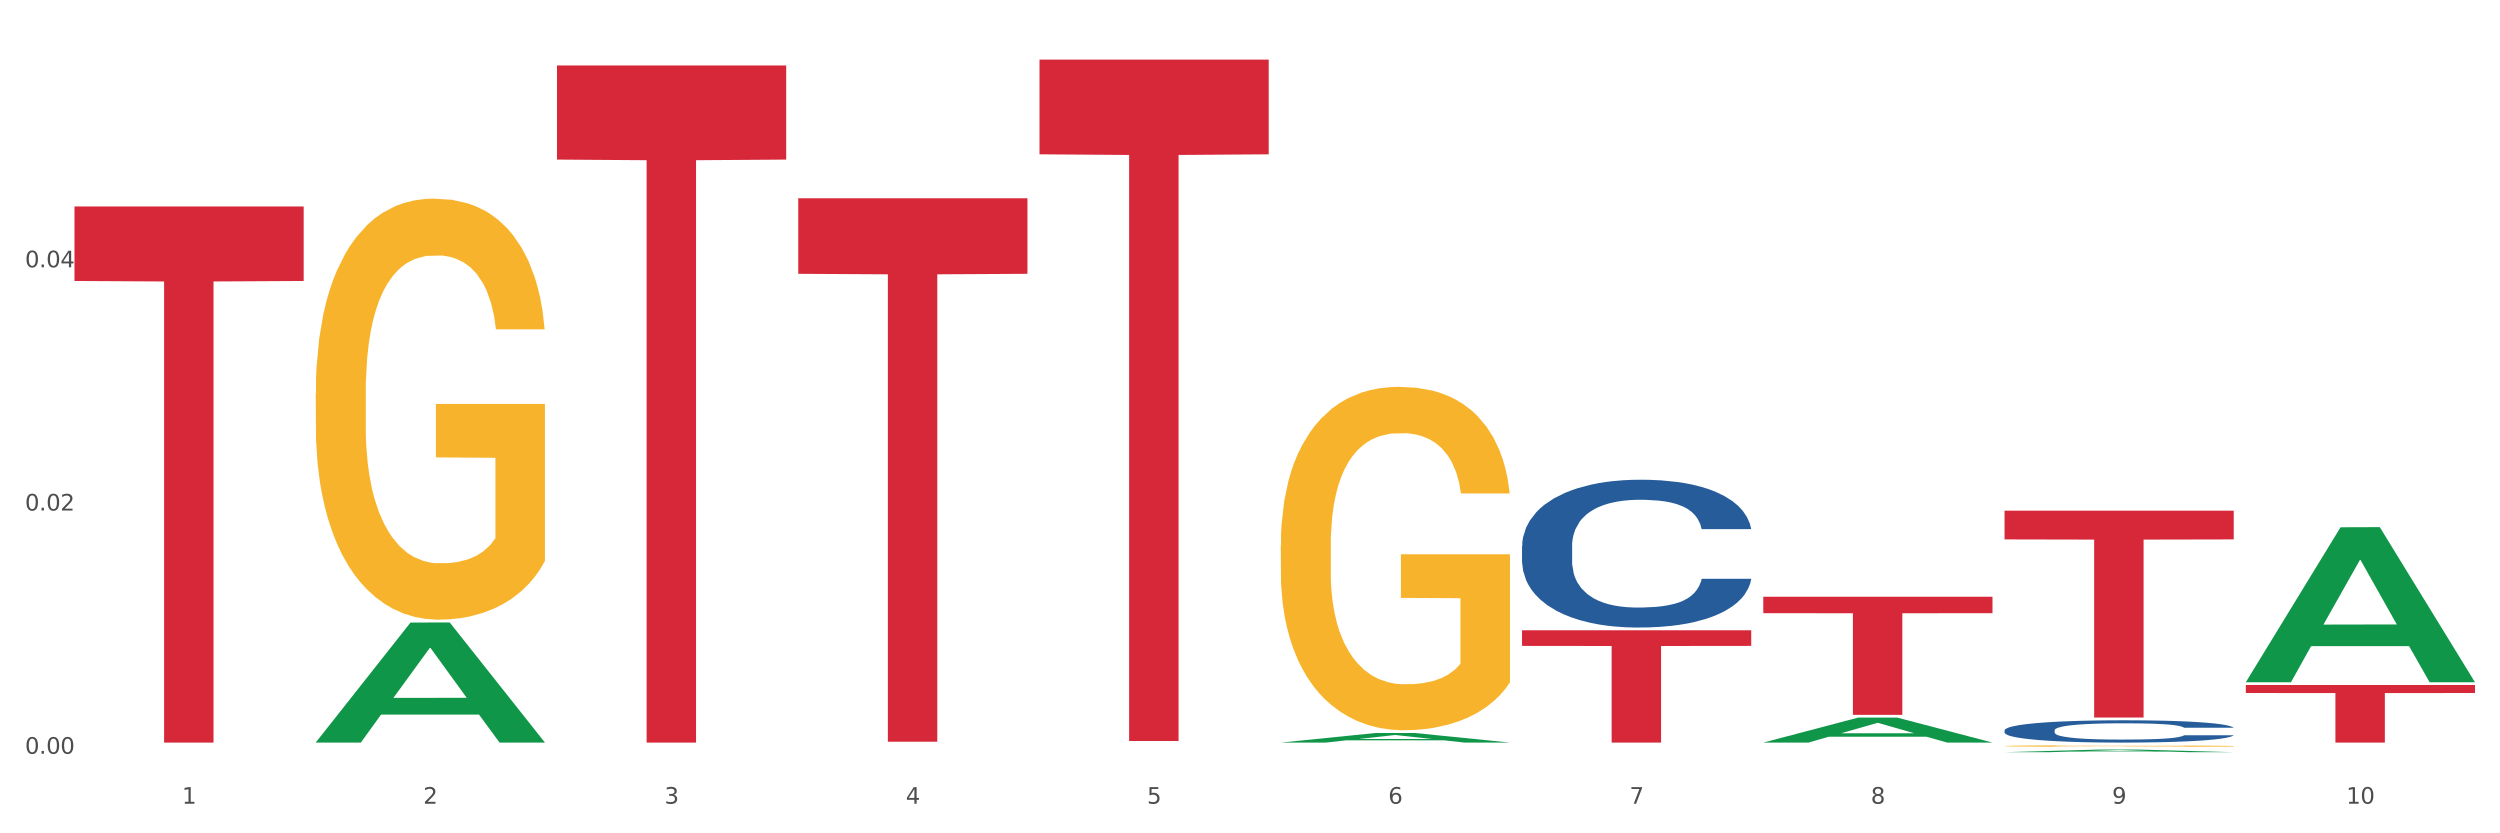 <?xml version="1.0" encoding="utf-8" standalone="no"?>
<!DOCTYPE svg PUBLIC "-//W3C//DTD SVG 1.1//EN"
  "http://www.w3.org/Graphics/SVG/1.1/DTD/svg11.dtd">
<svg xmlns:xlink="http://www.w3.org/1999/xlink" width="1080pt" height="360pt" viewBox="0 0 1080 360" xmlns="http://www.w3.org/2000/svg" version="1.1">
 <rect x="0" y="0" width="1080" height="360" fill="#333333" stroke="none"/>
 <defs>
  <style type="text/css">*{stroke-linejoin: round; stroke-linecap: butt}</style>
 </defs>
 <g id="figure_1">
  <g id="patch_1">
   <path d="M 0 360 
L 1080 360 
L 1080 0 
L 0 0 
z
" style="fill: #ffffff; stroke: #ffffff; stroke-linejoin: miter"/>
  </g>
  <g id="axes_1">
   <g id="matplotlib.axis_1">
    <g id="xtick_1">
     <g id="text_1">
      <!-- 1 -->
      <g style="fill: #4d4d4d" transform="translate(78.627 347.204) scale(0.096 -0.096)">
       <defs>
        <path id="DejaVuSans-31" d="M 794 531 
L 1825 531 
L 1825 4091 
L 703 3866 
L 703 4441 
L 1819 4666 
L 2450 4666 
L 2450 531 
L 3481 531 
L 3481 0 
L 794 0 
L 794 531 
z
" transform="scale(0.016)"/>
       </defs>
       <use xlink:href="#DejaVuSans-31"/>
      </g>
     </g>
    </g>
    <g id="xtick_2">
     <g id="text_2">
      <!-- 2 -->
      <g style="fill: #4d4d4d" transform="translate(182.851 347.204) scale(0.096 -0.096)">
       <defs>
        <path id="DejaVuSans-32" d="M 1228 531 
L 3431 531 
L 3431 0 
L 469 0 
L 469 531 
Q 828 903 1448 1529 
Q 2069 2156 2228 2338 
Q 2531 2678 2651 2914 
Q 2772 3150 2772 3378 
Q 2772 3750 2511 3984 
Q 2250 4219 1831 4219 
Q 1534 4219 1204 4116 
Q 875 4013 500 3803 
L 500 4441 
Q 881 4594 1212 4672 
Q 1544 4750 1819 4750 
Q 2544 4750 2975 4387 
Q 3406 4025 3406 3419 
Q 3406 3131 3298 2873 
Q 3191 2616 2906 2266 
Q 2828 2175 2409 1742 
Q 1991 1309 1228 531 
z
" transform="scale(0.016)"/>
       </defs>
       <use xlink:href="#DejaVuSans-32"/>
      </g>
     </g>
    </g>
    <g id="xtick_3">
     <g id="text_3">
      <!-- 3 -->
      <g style="fill: #4d4d4d" transform="translate(287.074 347.204) scale(0.096 -0.096)">
       <defs>
        <path id="DejaVuSans-33" d="M 2597 2516 
Q 3050 2419 3304 2112 
Q 3559 1806 3559 1356 
Q 3559 666 3084 287 
Q 2609 -91 1734 -91 
Q 1441 -91 1130 -33 
Q 819 25 488 141 
L 488 750 
Q 750 597 1062 519 
Q 1375 441 1716 441 
Q 2309 441 2620 675 
Q 2931 909 2931 1356 
Q 2931 1769 2642 2001 
Q 2353 2234 1838 2234 
L 1294 2234 
L 1294 2753 
L 1863 2753 
Q 2328 2753 2575 2939 
Q 2822 3125 2822 3475 
Q 2822 3834 2567 4026 
Q 2313 4219 1838 4219 
Q 1578 4219 1281 4162 
Q 984 4106 628 3988 
L 628 4550 
Q 988 4650 1302 4700 
Q 1616 4750 1894 4750 
Q 2613 4750 3031 4423 
Q 3450 4097 3450 3541 
Q 3450 3153 3228 2886 
Q 3006 2619 2597 2516 
z
" transform="scale(0.016)"/>
       </defs>
       <use xlink:href="#DejaVuSans-33"/>
      </g>
     </g>
    </g>
    <g id="xtick_4">
     <g id="text_4">
      <!-- 4 -->
      <g style="fill: #4d4d4d" transform="translate(391.298 347.204) scale(0.096 -0.096)">
       <defs>
        <path id="DejaVuSans-34" d="M 2419 4116 
L 825 1625 
L 2419 1625 
L 2419 4116 
z
M 2253 4666 
L 3047 4666 
L 3047 1625 
L 3713 1625 
L 3713 1100 
L 3047 1100 
L 3047 0 
L 2419 0 
L 2419 1100 
L 313 1100 
L 313 1709 
L 2253 4666 
z
" transform="scale(0.016)"/>
       </defs>
       <use xlink:href="#DejaVuSans-34"/>
      </g>
     </g>
    </g>
    <g id="xtick_5">
     <g id="text_5">
      <!-- 5 -->
      <g style="fill: #4d4d4d" transform="translate(495.522 347.204) scale(0.096 -0.096)">
       <defs>
        <path id="DejaVuSans-35" d="M 691 4666 
L 3169 4666 
L 3169 4134 
L 1269 4134 
L 1269 2991 
Q 1406 3038 1543 3061 
Q 1681 3084 1819 3084 
Q 2600 3084 3056 2656 
Q 3513 2228 3513 1497 
Q 3513 744 3044 326 
Q 2575 -91 1722 -91 
Q 1428 -91 1123 -41 
Q 819 9 494 109 
L 494 744 
Q 775 591 1075 516 
Q 1375 441 1709 441 
Q 2250 441 2565 725 
Q 2881 1009 2881 1497 
Q 2881 1984 2565 2268 
Q 2250 2553 1709 2553 
Q 1456 2553 1204 2497 
Q 953 2441 691 2322 
L 691 4666 
z
" transform="scale(0.016)"/>
       </defs>
       <use xlink:href="#DejaVuSans-35"/>
      </g>
     </g>
    </g>
    <g id="xtick_6">
     <g id="text_6">
      <!-- 6 -->
      <g style="fill: #4d4d4d" transform="translate(599.745 347.204) scale(0.096 -0.096)">
       <defs>
        <path id="DejaVuSans-36" d="M 2113 2584 
Q 1688 2584 1439 2293 
Q 1191 2003 1191 1497 
Q 1191 994 1439 701 
Q 1688 409 2113 409 
Q 2538 409 2786 701 
Q 3034 994 3034 1497 
Q 3034 2003 2786 2293 
Q 2538 2584 2113 2584 
z
M 3366 4563 
L 3366 3988 
Q 3128 4100 2886 4159 
Q 2644 4219 2406 4219 
Q 1781 4219 1451 3797 
Q 1122 3375 1075 2522 
Q 1259 2794 1537 2939 
Q 1816 3084 2150 3084 
Q 2853 3084 3261 2657 
Q 3669 2231 3669 1497 
Q 3669 778 3244 343 
Q 2819 -91 2113 -91 
Q 1303 -91 875 529 
Q 447 1150 447 2328 
Q 447 3434 972 4092 
Q 1497 4750 2381 4750 
Q 2619 4750 2861 4703 
Q 3103 4656 3366 4563 
z
" transform="scale(0.016)"/>
       </defs>
       <use xlink:href="#DejaVuSans-36"/>
      </g>
     </g>
    </g>
    <g id="xtick_7">
     <g id="text_7">
      <!-- 7 -->
      <g style="fill: #4d4d4d" transform="translate(703.969 347.204) scale(0.096 -0.096)">
       <defs>
        <path id="DejaVuSans-37" d="M 525 4666 
L 3525 4666 
L 3525 4397 
L 1831 0 
L 1172 0 
L 2766 4134 
L 525 4134 
L 525 4666 
z
" transform="scale(0.016)"/>
       </defs>
       <use xlink:href="#DejaVuSans-37"/>
      </g>
     </g>
    </g>
    <g id="xtick_8">
     <g id="text_8">
      <!-- 8 -->
      <g style="fill: #4d4d4d" transform="translate(808.193 347.204) scale(0.096 -0.096)">
       <defs>
        <path id="DejaVuSans-38" d="M 2034 2216 
Q 1584 2216 1326 1975 
Q 1069 1734 1069 1313 
Q 1069 891 1326 650 
Q 1584 409 2034 409 
Q 2484 409 2743 651 
Q 3003 894 3003 1313 
Q 3003 1734 2745 1975 
Q 2488 2216 2034 2216 
z
M 1403 2484 
Q 997 2584 770 2862 
Q 544 3141 544 3541 
Q 544 4100 942 4425 
Q 1341 4750 2034 4750 
Q 2731 4750 3128 4425 
Q 3525 4100 3525 3541 
Q 3525 3141 3298 2862 
Q 3072 2584 2669 2484 
Q 3125 2378 3379 2068 
Q 3634 1759 3634 1313 
Q 3634 634 3220 271 
Q 2806 -91 2034 -91 
Q 1263 -91 848 271 
Q 434 634 434 1313 
Q 434 1759 690 2068 
Q 947 2378 1403 2484 
z
M 1172 3481 
Q 1172 3119 1398 2916 
Q 1625 2713 2034 2713 
Q 2441 2713 2670 2916 
Q 2900 3119 2900 3481 
Q 2900 3844 2670 4047 
Q 2441 4250 2034 4250 
Q 1625 4250 1398 4047 
Q 1172 3844 1172 3481 
z
" transform="scale(0.016)"/>
       </defs>
       <use xlink:href="#DejaVuSans-38"/>
      </g>
     </g>
    </g>
    <g id="xtick_9">
     <g id="text_9">
      <!-- 9 -->
      <g style="fill: #4d4d4d" transform="translate(912.416 347.204) scale(0.096 -0.096)">
       <defs>
        <path id="DejaVuSans-39" d="M 703 97 
L 703 672 
Q 941 559 1184 500 
Q 1428 441 1663 441 
Q 2288 441 2617 861 
Q 2947 1281 2994 2138 
Q 2813 1869 2534 1725 
Q 2256 1581 1919 1581 
Q 1219 1581 811 2004 
Q 403 2428 403 3163 
Q 403 3881 828 4315 
Q 1253 4750 1959 4750 
Q 2769 4750 3195 4129 
Q 3622 3509 3622 2328 
Q 3622 1225 3098 567 
Q 2575 -91 1691 -91 
Q 1453 -91 1209 -44 
Q 966 3 703 97 
z
M 1959 2075 
Q 2384 2075 2632 2365 
Q 2881 2656 2881 3163 
Q 2881 3666 2632 3958 
Q 2384 4250 1959 4250 
Q 1534 4250 1286 3958 
Q 1038 3666 1038 3163 
Q 1038 2656 1286 2365 
Q 1534 2075 1959 2075 
z
" transform="scale(0.016)"/>
       </defs>
       <use xlink:href="#DejaVuSans-39"/>
      </g>
     </g>
    </g>
    <g id="xtick_10">
     <g id="text_10">
      <!-- 10 -->
      <g style="fill: #4d4d4d" transform="translate(1013.586 347.204) scale(0.096 -0.096)">
       <defs>
        <path id="DejaVuSans-30" d="M 2034 4250 
Q 1547 4250 1301 3770 
Q 1056 3291 1056 2328 
Q 1056 1369 1301 889 
Q 1547 409 2034 409 
Q 2525 409 2770 889 
Q 3016 1369 3016 2328 
Q 3016 3291 2770 3770 
Q 2525 4250 2034 4250 
z
M 2034 4750 
Q 2819 4750 3233 4129 
Q 3647 3509 3647 2328 
Q 3647 1150 3233 529 
Q 2819 -91 2034 -91 
Q 1250 -91 836 529 
Q 422 1150 422 2328 
Q 422 3509 836 4129 
Q 1250 4750 2034 4750 
z
" transform="scale(0.016)"/>
       </defs>
       <use xlink:href="#DejaVuSans-31"/>
       <use xlink:href="#DejaVuSans-30" transform="translate(63.623 0)"/>
      </g>
     </g>
    </g>
    <g id="xtick_11"/>
    <g id="xtick_12"/>
    <g id="xtick_13"/>
    <g id="xtick_14"/>
    <g id="xtick_15"/>
    <g id="xtick_16"/>
    <g id="xtick_17"/>
    <g id="xtick_18"/>
    <g id="xtick_19"/>
   </g>
   <g id="matplotlib.axis_2">
    <g id="ytick_1">
     <g id="text_11">
      <!-- 0.00 -->
      <g style="fill: #4d4d4d" transform="translate(10.8 325.629) scale(0.096 -0.096)">
       <defs>
        <path id="DejaVuSans-2e" d="M 684 794 
L 1344 794 
L 1344 0 
L 684 0 
L 684 794 
z
" transform="scale(0.016)"/>
       </defs>
       <use xlink:href="#DejaVuSans-30"/>
       <use xlink:href="#DejaVuSans-2e" transform="translate(63.623 0)"/>
       <use xlink:href="#DejaVuSans-30" transform="translate(95.41 0)"/>
       <use xlink:href="#DejaVuSans-30" transform="translate(159.033 0)"/>
      </g>
     </g>
    </g>
    <g id="ytick_2">
     <g id="text_12">
      <!-- 0.02 -->
      <g style="fill: #4d4d4d" transform="translate(10.8 220.554) scale(0.096 -0.096)">
       <use xlink:href="#DejaVuSans-30"/>
       <use xlink:href="#DejaVuSans-2e" transform="translate(63.623 0)"/>
       <use xlink:href="#DejaVuSans-30" transform="translate(95.41 0)"/>
       <use xlink:href="#DejaVuSans-32" transform="translate(159.033 0)"/>
      </g>
     </g>
    </g>
    <g id="ytick_3">
     <g id="text_13">
      <!-- 0.04 -->
      <g style="fill: #4d4d4d" transform="translate(10.8 115.479) scale(0.096 -0.096)">
       <use xlink:href="#DejaVuSans-30"/>
       <use xlink:href="#DejaVuSans-2e" transform="translate(63.623 0)"/>
       <use xlink:href="#DejaVuSans-30" transform="translate(95.41 0)"/>
       <use xlink:href="#DejaVuSans-34" transform="translate(159.033 0)"/>
      </g>
     </g>
    </g>
    <g id="ytick_4"/>
    <g id="ytick_5"/>
    <g id="ytick_6"/>
   </g>
   <g id="PolyCollection_1">
    <path d="M 136.399 320.693 
L 136.501 320.644 
L 177.331 268.942 
L 194.275 268.893 
L 235.411 320.79 
L 215.813 320.79 
L 206.932 308.705 
L 164.775 308.705 
L 164.469 308.9 
L 155.895 320.79 
L 136.399 320.79 
L 136.399 320.693 
L 170.083 301.493 
L 201.624 301.444 
L 186.007 279.955 
L 185.803 279.857 
L 185.599 280.003 
L 169.981 301.444 
L 170.083 301.493 
L 136.399 320.693 
z
" clip-path="url(#pac8c8f55b6)" style="fill: #109648"/>
    <path d="M 865.964 322.276 
L 866.081 322.276 
L 866.081 322.255 
L 866.315 322.237 
L 867.484 322.193 
L 869.237 322.157 
L 870.523 322.137 
L 871.809 322.122 
L 873.329 322.106 
L 875.199 322.09 
L 878.589 322.066 
L 880.693 322.054 
L 883.265 322.041 
L 887.941 322.022 
L 891.331 322.012 
L 894.838 322.003 
L 900.566 321.992 
L 904.306 321.988 
L 908.281 321.984 
L 913.074 321.982 
L 916.698 321.981 
L 924.647 321.983 
L 931.427 321.988 
L 934.7 321.992 
L 938.908 321.999 
L 941.129 322.004 
L 944.753 322.013 
L 948.494 322.026 
L 951.066 322.036 
L 954.923 322.056 
L 957.846 322.076 
L 960.534 322.1 
L 961.937 322.117 
L 962.989 322.133 
L 963.924 322.151 
L 964.859 322.179 
L 943.818 322.179 
L 943 322.159 
L 941.714 322.14 
L 939.843 322.121 
L 938.207 322.109 
L 935.401 322.095 
L 932.829 322.086 
L 930.141 322.079 
L 926.868 322.073 
L 924.296 322.07 
L 920.672 322.068 
L 913.541 322.068 
L 908.749 322.073 
L 905.475 322.079 
L 903.371 322.084 
L 901.501 322.09 
L 899.397 322.098 
L 896.942 322.11 
L 895.188 322.121 
L 893.435 322.135 
L 892.032 322.149 
L 890.746 322.165 
L 889.694 322.183 
L 888.876 322.201 
L 888.175 322.223 
L 887.59 322.26 
L 887.59 322.34 
L 887.824 322.358 
L 888.408 322.382 
L 889.11 322.4 
L 890.279 322.421 
L 891.331 322.436 
L 893.318 322.457 
L 895.539 322.474 
L 897.293 322.485 
L 899.046 322.495 
L 902.085 322.507 
L 905.475 322.518 
L 908.398 322.524 
L 912.372 322.53 
L 915.061 322.532 
L 917.399 322.534 
L 923.127 322.534 
L 927.218 322.532 
L 931.777 322.528 
L 935.284 322.523 
L 938.207 322.516 
L 941.48 322.506 
L 943.584 322.496 
L 943.584 322.374 
L 917.867 322.373 
L 917.867 322.292 
L 964.976 322.292 
L 964.976 322.53 
L 962.989 322.542 
L 960.768 322.553 
L 958.43 322.563 
L 954.923 322.576 
L 950.715 322.587 
L 946.974 322.595 
L 943 322.602 
L 938.324 322.609 
L 932.245 322.615 
L 928.504 322.617 
L 923.828 322.619 
L 918.334 322.619 
L 913.541 322.618 
L 908.865 322.615 
L 903.956 322.61 
L 899.163 322.602 
L 895.539 322.595 
L 891.915 322.586 
L 888.058 322.573 
L 885.018 322.562 
L 882.68 322.551 
L 880.109 322.538 
L 877.303 322.52 
L 875.199 322.505 
L 873.329 322.488 
L 871.341 322.467 
L 869.938 322.449 
L 868.536 322.426 
L 867.717 322.41 
L 866.782 322.383 
L 866.081 322.347 
L 865.964 322.276 
z
" clip-path="url(#pac8c8f55b6)" style="fill: #f7b32b"/>
    <path d="M 32.175 89.194 
L 131.187 89.194 
L 131.187 121.379 
L 92.239 121.597 
L 92.239 320.796 
L 70.888 320.796 
L 70.888 121.597 
L 32.175 121.379 
L 32.175 89.412 
L 32.175 89.194 
z
" clip-path="url(#pac8c8f55b6)" style="fill: #d62839"/>
    <path d="M 240.622 28.291 
L 339.635 28.291 
L 339.635 68.94 
L 300.687 69.214 
L 300.687 320.796 
L 279.336 320.796 
L 279.336 69.214 
L 240.622 68.94 
L 240.622 28.566 
L 240.622 28.291 
z
" clip-path="url(#pac8c8f55b6)" style="fill: #d62839"/>
    <path d="M 344.846 85.66 
L 443.858 85.66 
L 443.858 118.285 
L 404.91 118.506 
L 404.91 320.433 
L 383.559 320.433 
L 383.559 118.506 
L 344.846 118.285 
L 344.846 85.88 
L 344.846 85.66 
z
" clip-path="url(#pac8c8f55b6)" style="fill: #d62839"/>
    <path d="M 449.069 25.759 
L 548.082 25.759 
L 548.082 66.663 
L 509.134 66.939 
L 509.134 320.099 
L 487.783 320.099 
L 487.783 66.939 
L 449.069 66.663 
L 449.069 26.036 
L 449.069 25.759 
z
" clip-path="url(#pac8c8f55b6)" style="fill: #d62839"/>
    <path d="M 657.517 272.285 
L 756.529 272.285 
L 756.529 279.026 
L 717.581 279.072 
L 717.581 320.796 
L 696.23 320.796 
L 696.23 279.072 
L 657.517 279.026 
L 657.517 272.331 
L 657.517 272.285 
z
" clip-path="url(#pac8c8f55b6)" style="fill: #d62839"/>
    <path d="M 761.74 257.799 
L 860.753 257.799 
L 860.753 264.888 
L 821.805 264.936 
L 821.805 308.814 
L 800.454 308.814 
L 800.454 264.936 
L 761.74 264.888 
L 761.74 257.846 
L 761.74 257.799 
z
" clip-path="url(#pac8c8f55b6)" style="fill: #d62839"/>
    <path d="M 865.964 220.604 
L 964.976 220.604 
L 964.976 233.025 
L 926.028 233.108 
L 926.028 309.98 
L 904.677 309.98 
L 904.677 233.108 
L 865.964 233.025 
L 865.964 220.688 
L 865.964 220.604 
z
" clip-path="url(#pac8c8f55b6)" style="fill: #d62839"/>
    <path d="M 970.188 295.925 
L 1069.2 295.925 
L 1069.2 299.382 
L 1030.252 299.405 
L 1030.252 320.796 
L 1008.901 320.796 
L 1008.901 299.405 
L 970.188 299.382 
L 970.188 295.949 
L 970.188 295.925 
z
" clip-path="url(#pac8c8f55b6)" style="fill: #d62839"/>
    <path d="M 865.964 315.493 
L 866.081 315.484 
L 866.081 315.238 
L 866.432 314.903 
L 867.719 314.288 
L 869.358 313.822 
L 872.167 313.276 
L 873.688 313.048 
L 875.678 312.793 
L 879.774 312.379 
L 884.456 312.027 
L 887.733 311.834 
L 890.19 311.711 
L 895.691 311.491 
L 898.851 311.394 
L 902.128 311.315 
L 904.937 311.262 
L 909.618 311.201 
L 913.364 311.174 
L 917.694 311.165 
L 921.322 311.174 
L 926.12 311.209 
L 933.143 311.315 
L 935.834 311.376 
L 939.463 311.482 
L 943.208 311.623 
L 946.251 311.763 
L 949.762 311.966 
L 953.39 312.23 
L 956.901 312.564 
L 959.359 312.872 
L 961.348 313.197 
L 963.104 313.593 
L 964.391 314.024 
L 964.976 314.385 
L 943.559 314.385 
L 942.974 314.059 
L 941.803 313.707 
L 940.633 313.47 
L 939.346 313.276 
L 937.356 313.056 
L 935.6 312.916 
L 932.674 312.749 
L 929.983 312.643 
L 927.759 312.581 
L 925.067 312.529 
L 919.332 312.476 
L 915.236 312.476 
L 912.661 312.493 
L 909.501 312.537 
L 906.81 312.599 
L 903.65 312.705 
L 901.192 312.819 
L 898.734 312.968 
L 897.33 313.074 
L 895.223 313.267 
L 893.819 313.426 
L 891.946 313.698 
L 890.893 313.892 
L 889.02 314.393 
L 888.201 314.763 
L 887.85 315.018 
L 887.616 315.299 
L 887.616 316.671 
L 888.318 317.287 
L 888.903 317.551 
L 889.839 317.85 
L 891.595 318.237 
L 894.17 318.615 
L 896.861 318.888 
L 899.085 319.055 
L 901.192 319.178 
L 903.298 319.275 
L 905.873 319.363 
L 907.98 319.416 
L 911.14 319.468 
L 914.885 319.495 
L 917.811 319.495 
L 923.78 319.451 
L 926.472 319.407 
L 929.046 319.345 
L 931.855 319.248 
L 934.079 319.143 
L 935.366 319.064 
L 937.473 318.897 
L 939.111 318.721 
L 940.516 318.518 
L 941.452 318.342 
L 942.505 318.079 
L 943.325 317.78 
L 943.559 317.621 
L 964.976 317.621 
L 964.508 317.938 
L 963.689 318.246 
L 962.05 318.659 
L 960.763 318.897 
L 958.773 319.187 
L 956.667 319.433 
L 953.741 319.706 
L 951.049 319.908 
L 948.24 320.084 
L 945.197 320.242 
L 939.697 320.462 
L 937.707 320.524 
L 933.494 320.629 
L 930.217 320.691 
L 925.418 320.752 
L 920.503 320.788 
L 915.353 320.796 
L 910.789 320.779 
L 905.756 320.726 
L 902.596 320.673 
L 899.085 320.594 
L 894.989 320.471 
L 891.127 320.321 
L 887.499 320.146 
L 884.105 319.943 
L 880.945 319.715 
L 876.848 319.336 
L 873.805 318.967 
L 871.582 318.624 
L 870.06 318.334 
L 868.539 317.964 
L 867.719 317.709 
L 866.432 317.094 
L 865.964 316.522 
L 865.964 315.493 
z
" clip-path="url(#pac8c8f55b6)" style="fill: #255c99"/>
    <path d="M 657.517 235.93 
L 657.634 235.872 
L 657.634 234.239 
L 657.985 232.023 
L 659.272 227.94 
L 660.911 224.849 
L 663.72 221.233 
L 665.241 219.716 
L 667.231 218.025 
L 671.327 215.284 
L 676.008 212.951 
L 679.285 211.668 
L 681.743 210.851 
L 687.244 209.393 
L 690.404 208.751 
L 693.681 208.226 
L 696.49 207.876 
L 701.171 207.468 
L 704.916 207.293 
L 709.247 207.235 
L 712.875 207.293 
L 717.673 207.527 
L 724.695 208.226 
L 727.387 208.635 
L 731.015 209.335 
L 734.76 210.268 
L 737.803 211.201 
L 741.314 212.542 
L 744.943 214.292 
L 748.454 216.508 
L 750.911 218.55 
L 752.901 220.708 
L 754.657 223.332 
L 755.944 226.19 
L 756.529 228.582 
L 735.112 228.582 
L 734.526 226.424 
L 733.356 224.091 
L 732.186 222.516 
L 730.898 221.233 
L 728.909 219.775 
L 727.153 218.841 
L 724.227 217.733 
L 721.535 217.033 
L 719.312 216.625 
L 716.62 216.275 
L 710.885 215.925 
L 706.789 215.925 
L 704.214 216.042 
L 701.054 216.333 
L 698.362 216.742 
L 695.202 217.442 
L 692.745 218.2 
L 690.287 219.191 
L 688.882 219.891 
L 686.776 221.174 
L 685.371 222.224 
L 683.499 224.032 
L 682.445 225.315 
L 680.573 228.64 
L 679.754 231.09 
L 679.402 232.781 
L 679.168 234.647 
L 679.168 243.746 
L 679.871 247.829 
L 680.456 249.578 
L 681.392 251.561 
L 683.148 254.128 
L 685.722 256.636 
L 688.414 258.444 
L 690.638 259.552 
L 692.745 260.368 
L 694.851 261.01 
L 697.426 261.593 
L 699.533 261.943 
L 702.693 262.293 
L 706.438 262.468 
L 709.364 262.468 
L 715.332 262.176 
L 718.024 261.885 
L 720.599 261.477 
L 723.408 260.835 
L 725.632 260.135 
L 726.919 259.61 
L 729.026 258.502 
L 730.664 257.336 
L 732.069 255.994 
L 733.005 254.828 
L 734.058 253.078 
L 734.877 251.095 
L 735.112 250.045 
L 756.529 250.045 
L 756.061 252.145 
L 755.242 254.186 
L 753.603 256.927 
L 752.316 258.502 
L 750.326 260.427 
L 748.22 262.06 
L 745.294 263.868 
L 742.602 265.209 
L 739.793 266.376 
L 736.75 267.426 
L 731.249 268.884 
L 729.26 269.292 
L 725.046 269.992 
L 721.769 270.4 
L 716.971 270.808 
L 712.055 271.042 
L 706.906 271.1 
L 702.341 270.983 
L 697.309 270.634 
L 694.149 270.284 
L 690.638 269.759 
L 686.542 268.942 
L 682.679 267.951 
L 679.051 266.784 
L 675.657 265.443 
L 672.497 263.926 
L 668.401 261.418 
L 665.358 258.969 
L 663.134 256.694 
L 661.613 254.769 
L 660.091 252.32 
L 659.272 250.628 
L 657.985 246.546 
L 657.517 242.754 
L 657.517 235.93 
z
" clip-path="url(#pac8c8f55b6)" style="fill: #255c99"/>
    <path d="M 553.293 235.663 
L 553.41 235.528 
L 553.41 230.65 
L 553.644 226.45 
L 554.813 216.289 
L 556.566 207.889 
L 557.852 203.418 
L 559.138 199.759 
L 560.658 196.101 
L 562.528 192.308 
L 565.918 186.753 
L 568.022 183.908 
L 570.594 180.927 
L 575.27 176.591 
L 578.66 174.153 
L 582.167 172.12 
L 587.895 169.682 
L 591.636 168.598 
L 595.61 167.785 
L 600.403 167.243 
L 604.027 167.107 
L 611.976 167.514 
L 618.756 168.733 
L 622.029 169.682 
L 626.237 171.307 
L 628.458 172.391 
L 632.082 174.559 
L 635.823 177.404 
L 638.395 179.843 
L 642.252 184.45 
L 645.175 189.056 
L 647.863 194.746 
L 649.266 198.676 
L 650.318 202.334 
L 651.253 206.534 
L 652.189 213.172 
L 631.147 213.172 
L 630.329 208.43 
L 629.043 203.959 
L 627.173 199.624 
L 625.536 196.914 
L 622.73 193.527 
L 620.159 191.359 
L 617.47 189.733 
L 614.197 188.379 
L 611.625 187.701 
L 608.001 187.159 
L 600.87 187.295 
L 596.078 188.379 
L 592.805 189.733 
L 590.7 190.953 
L 588.83 192.308 
L 586.726 194.205 
L 584.271 197.05 
L 582.518 199.624 
L 580.764 202.876 
L 579.361 206.127 
L 578.075 209.921 
L 577.023 213.985 
L 576.205 218.185 
L 575.504 223.334 
L 574.919 231.869 
L 574.919 250.431 
L 575.153 254.631 
L 575.737 260.186 
L 576.439 264.386 
L 577.608 269.399 
L 578.66 272.786 
L 580.647 277.664 
L 582.868 281.728 
L 584.622 284.302 
L 586.375 286.47 
L 589.415 289.451 
L 592.805 291.89 
L 595.727 293.38 
L 599.702 294.735 
L 602.39 295.277 
L 604.728 295.548 
L 610.456 295.548 
L 614.548 295.141 
L 619.107 294.193 
L 622.613 292.973 
L 625.536 291.483 
L 628.809 289.044 
L 630.913 286.741 
L 630.913 258.425 
L 605.196 258.289 
L 605.196 239.457 
L 652.306 239.457 
L 652.306 294.735 
L 650.318 297.58 
L 648.097 300.154 
L 645.759 302.457 
L 642.252 305.303 
L 638.044 308.012 
L 634.303 309.909 
L 630.329 311.535 
L 625.653 313.025 
L 619.574 314.38 
L 615.833 314.922 
L 611.158 315.329 
L 605.663 315.464 
L 600.87 315.193 
L 596.195 314.516 
L 591.285 313.296 
L 586.492 311.535 
L 582.868 309.774 
L 579.244 307.606 
L 575.387 304.761 
L 572.347 302.051 
L 570.009 299.612 
L 567.438 296.496 
L 564.632 292.432 
L 562.528 288.773 
L 560.658 284.98 
L 558.67 280.102 
L 557.268 275.902 
L 555.865 270.618 
L 555.047 266.689 
L 554.111 260.592 
L 553.41 252.057 
L 553.293 235.663 
z
" clip-path="url(#pac8c8f55b6)" style="fill: #f7b32b"/>
    <path d="M 136.399 169.857 
L 136.516 169.691 
L 136.516 163.711 
L 136.749 158.56 
L 137.918 146.101 
L 139.672 135.801 
L 140.958 130.318 
L 142.244 125.833 
L 143.763 121.347 
L 145.634 116.696 
L 149.024 109.884 
L 151.128 106.396 
L 153.699 102.741 
L 158.375 97.425 
L 161.765 94.434 
L 165.272 91.942 
L 171 88.952 
L 174.741 87.623 
L 178.716 86.626 
L 183.508 85.962 
L 187.132 85.795 
L 195.081 86.294 
L 201.861 87.789 
L 205.135 88.952 
L 209.343 90.945 
L 211.564 92.275 
L 215.188 94.933 
L 218.928 98.421 
L 221.5 101.412 
L 225.358 107.06 
L 228.28 112.709 
L 230.969 119.686 
L 232.372 124.504 
L 233.424 128.989 
L 234.359 134.139 
L 235.294 142.28 
L 214.253 142.28 
L 213.434 136.465 
L 212.148 130.983 
L 210.278 125.667 
L 208.641 122.344 
L 205.836 118.191 
L 203.264 115.533 
L 200.576 113.539 
L 197.302 111.878 
L 194.731 111.047 
L 191.107 110.383 
L 183.976 110.549 
L 179.183 111.878 
L 175.91 113.539 
L 173.806 115.034 
L 171.936 116.696 
L 169.831 119.021 
L 167.377 122.51 
L 165.623 125.667 
L 163.87 129.654 
L 162.467 133.641 
L 161.181 138.293 
L 160.129 143.276 
L 159.311 148.427 
L 158.609 154.739 
L 158.025 165.206 
L 158.025 187.966 
L 158.259 193.116 
L 158.843 199.927 
L 159.544 205.077 
L 160.713 211.224 
L 161.765 215.377 
L 163.753 221.358 
L 165.974 226.342 
L 167.727 229.498 
L 169.481 232.156 
L 172.52 235.811 
L 175.91 238.801 
L 178.833 240.629 
L 182.807 242.29 
L 185.496 242.955 
L 187.834 243.287 
L 193.562 243.287 
L 197.653 242.788 
L 202.212 241.626 
L 205.719 240.13 
L 208.641 238.303 
L 211.915 235.313 
L 214.019 232.488 
L 214.019 197.767 
L 188.301 197.601 
L 188.301 174.509 
L 235.411 174.509 
L 235.411 242.29 
L 233.424 245.779 
L 231.203 248.935 
L 228.865 251.759 
L 225.358 255.248 
L 221.15 258.571 
L 217.409 260.897 
L 213.434 262.89 
L 208.758 264.718 
L 202.68 266.379 
L 198.939 267.043 
L 194.263 267.542 
L 188.769 267.708 
L 183.976 267.376 
L 179.3 266.545 
L 174.39 265.05 
L 169.598 262.89 
L 165.974 260.731 
L 162.35 258.072 
L 158.492 254.584 
L 155.453 251.261 
L 153.115 248.271 
L 150.543 244.45 
L 147.738 239.466 
L 145.634 234.98 
L 143.763 230.329 
L 141.776 224.348 
L 140.373 219.198 
L 138.97 212.719 
L 138.152 207.901 
L 137.217 200.425 
L 136.516 189.959 
L 136.399 169.857 
z
" clip-path="url(#pac8c8f55b6)" style="fill: #f7b32b"/>
    <path d="M 553.293 320.789 
L 553.395 320.785 
L 594.225 316.653 
L 611.169 316.649 
L 652.306 320.796 
L 632.707 320.796 
L 623.827 319.831 
L 581.67 319.831 
L 581.364 319.846 
L 572.789 320.796 
L 553.293 320.796 
L 553.293 320.789 
L 586.978 319.254 
L 618.519 319.25 
L 602.901 317.533 
L 602.697 317.525 
L 602.493 317.537 
L 586.876 319.25 
L 586.978 319.254 
L 553.293 320.789 
z
" clip-path="url(#pac8c8f55b6)" style="fill: #109648"/>
    <path d="M 761.74 320.776 
L 761.842 320.766 
L 802.672 310.009 
L 819.617 309.998 
L 860.753 320.796 
L 841.154 320.796 
L 832.274 318.282 
L 790.117 318.282 
L 789.811 318.323 
L 781.237 320.796 
L 761.74 320.796 
L 761.74 320.776 
L 795.425 316.781 
L 826.966 316.771 
L 811.349 312.3 
L 811.144 312.28 
L 810.94 312.31 
L 795.323 316.771 
L 795.425 316.781 
L 761.74 320.776 
z
" clip-path="url(#pac8c8f55b6)" style="fill: #109648"/>
    <path d="M 865.964 324.947 
L 866.066 324.946 
L 906.896 323.805 
L 923.84 323.804 
L 964.976 324.95 
L 945.378 324.95 
L 936.498 324.683 
L 894.341 324.683 
L 894.034 324.687 
L 885.46 324.95 
L 865.964 324.95 
L 865.964 324.947 
L 899.649 324.524 
L 931.19 324.523 
L 915.572 324.048 
L 915.368 324.046 
L 915.164 324.049 
L 899.547 324.523 
L 899.649 324.524 
L 865.964 324.947 
z
" clip-path="url(#pac8c8f55b6)" style="fill: #109648"/>
    <path d="M 970.188 294.615 
L 970.29 294.552 
L 1011.12 227.779 
L 1028.064 227.716 
L 1069.2 294.74 
L 1049.602 294.74 
L 1040.721 279.133 
L 998.564 279.133 
L 998.258 279.385 
L 989.684 294.74 
L 970.188 294.74 
L 970.188 294.615 
L 1003.872 269.819 
L 1035.413 269.756 
L 1019.796 242.002 
L 1019.592 241.876 
L 1019.388 242.065 
L 1003.77 269.756 
L 1003.872 269.819 
L 970.188 294.615 
z
" clip-path="url(#pac8c8f55b6)" style="fill: #109648"/>
   </g>
  </g>
 </g>
 <defs>
  <clipPath id="pac8c8f55b6">
   <rect x="32.175" y="10.8" width="1037.025" height="329.109"/>
  </clipPath>
 </defs>
</svg>
